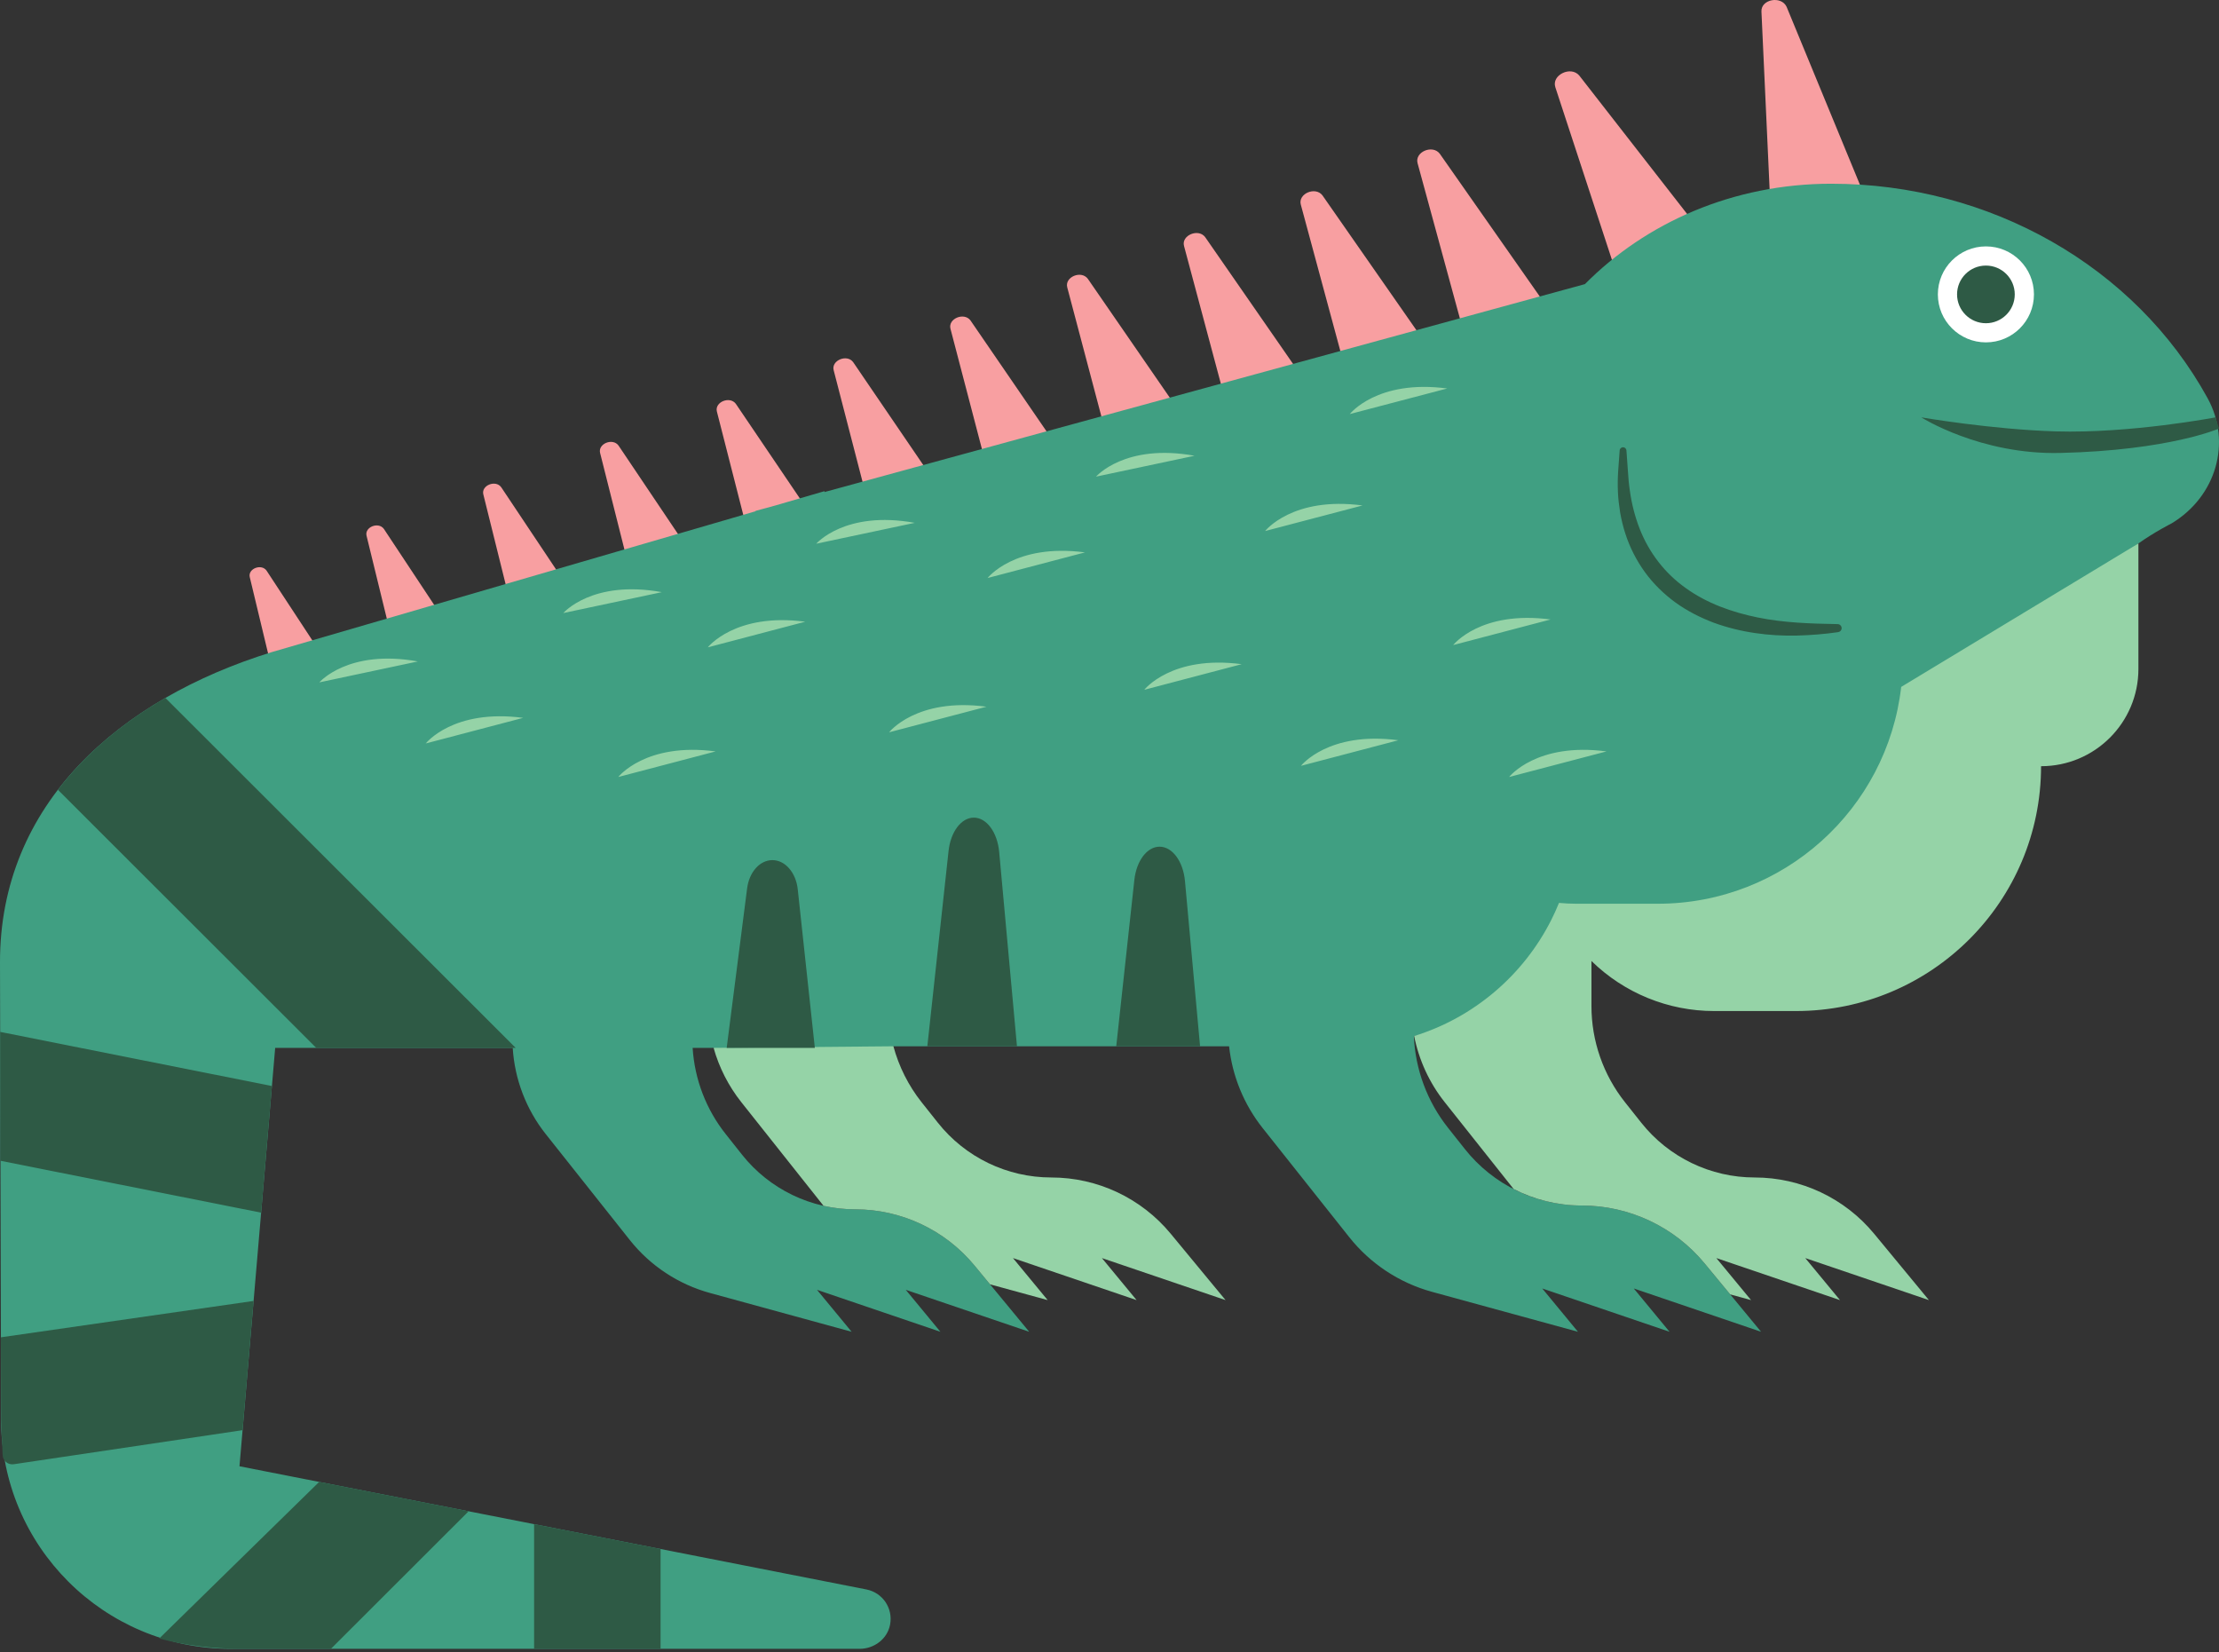 <svg xmlns="http://www.w3.org/2000/svg" width="180" height="134" viewBox="0 0 180 134" fill="none"><rect x="0" y="0" width="180" height="134" fill="#333333" stroke="none"/><path d="M20.261 46.812L22.903 57.817L28.087 56.128L21.62 46.279C21.201 45.694 20.095 46.126 20.261 46.812ZM29.734 43.456L32.512 54.819L37.862 53.054L31.138 42.898C30.702 42.296 29.56 42.747 29.734 43.456ZM39.206 40.097L42.118 51.824L47.638 49.978L40.656 39.517C40.202 38.895 39.025 39.368 39.206 40.097ZM48.679 36.739L51.725 48.826L57.41 46.902L50.172 36.136C49.703 35.496 48.49 35.987 48.679 36.739ZM58.152 33.38L61.331 45.828L67.186 43.829L59.69 32.755C59.203 32.097 57.955 32.606 58.152 33.38ZM67.624 30.024L70.94 42.833L76.963 40.753L69.205 29.371C68.704 28.698 67.42 29.228 67.624 30.024ZM77.1 26.666L80.546 39.837L86.739 37.679L78.723 25.99C78.204 25.297 76.883 25.846 77.1 26.666ZM86.572 23.308L90.153 36.84L96.511 34.603L88.239 22.609C87.704 21.898 86.35 22.465 86.572 23.308ZM96.045 19.949L99.761 33.842L106.287 31.53L97.757 19.228C97.205 18.502 95.813 19.087 96.045 19.949ZM105.518 16.593L109.368 30.846L116.064 28.456L107.275 15.847C106.705 15.101 105.278 15.706 105.518 16.593ZM114.99 13.235L118.974 27.849L125.837 25.38L116.79 12.466C116.203 11.702 114.743 12.325 114.99 13.235ZM126.165 7.075L131.379 22.972L138.809 19.863L128.106 6.127C127.418 5.318 125.839 6.087 126.165 7.075ZM151.3 16.016L143.622 16.984L142.884 0.933C142.838 -0.063 144.495 -0.373 144.926 0.555L151.3 16.016Z" fill="#F89FA1"></path><path d="M176.166 42.445C176.166 42.445 174.792 43.135 173.463 44.078C169.288 47.038 166.202 59.504 155.607 66.869C149.286 71.263 135.192 73.182 128.228 75.895C123.752 77.642 123.755 82.521 121.806 83.943C119.469 85.653 115.583 83.764 114.688 84.039C114.807 86.749 115.777 89.359 117.474 91.492L118.833 93.207C121.125 96.094 124.612 97.778 128.303 97.778C132.163 97.778 135.822 99.502 138.278 102.478L142.854 108.019L132.529 104.507L135.429 108.019L125.104 104.507L128.001 108.019L116.163 104.78C113.511 104.053 111.158 102.5 109.449 100.347L102.422 91.495C100.899 89.576 99.963 87.276 99.701 84.864H72.471L65.734 89.747L57.885 84.992H56.185C56.344 87.539 57.277 89.984 58.873 91.991L60.192 93.655C62.413 96.454 65.797 98.088 69.375 98.088C73.119 98.088 76.666 99.76 79.049 102.644L83.487 108.019L73.474 104.616L76.283 108.019L66.273 104.616L69.082 108.019L57.602 104.875C55.028 104.172 52.749 102.667 51.09 100.579L44.275 91.991C42.681 89.984 41.748 87.539 41.59 84.992H22.322L19.427 118.927L70.282 128.919C71.576 129.173 72.458 130.422 72.201 131.773C71.982 132.933 70.91 133.735 69.728 133.735H18.718C8.429 133.735 0.088 125.404 0.088 115.127L0.106 115.13C0.098 114.89 0.088 114.648 0.088 114.406L7.04258e-05 78.076C-0.03 65.189 9.692 56.705 22.059 52.888L61.284 41.469C61.284 41.451 61.284 41.439 61.284 41.439L62.938 40.987L66.884 39.837V39.908L128.563 23.045C133.502 18.063 140.58 14.902 148.545 14.902C161.421 14.902 173.211 21.618 179.075 32.296C181.04 35.874 179.784 40.256 176.166 42.445Z" fill="#409F82"></path><path d="M164.989 23.877C164.989 26.028 163.247 27.77 161.093 27.77C158.943 27.77 157.195 26.028 157.195 23.877C157.195 21.729 158.943 19.985 161.093 19.985C163.247 19.985 164.989 21.729 164.989 23.877Z" fill="white"></path><path d="M25.904 55.346L33.897 53.649C28.249 52.623 25.904 55.346 25.904 55.346ZM45.694 49.724L53.687 48.029C48.039 47.001 45.694 49.724 45.694 49.724ZM66.21 44.101L74.203 42.407C68.555 41.378 66.21 44.101 66.21 44.101ZM88.907 38.66L96.898 36.966C91.252 35.939 88.907 38.66 88.907 38.66ZM109.492 33.584L117.394 31.509C111.703 30.753 109.492 33.584 109.492 33.584ZM50.154 63.021L58.054 60.946C52.363 60.19 50.154 63.021 50.154 63.021ZM72.123 59.395L80.022 57.32C74.334 56.564 72.123 59.395 72.123 59.395ZM92.821 55.949L100.722 53.871C95.032 53.117 92.821 55.949 92.821 55.949ZM117.878 52.321L125.779 50.245C120.086 49.489 117.878 52.321 117.878 52.321ZM34.537 60.301L42.439 58.225C36.749 57.469 34.537 60.301 34.537 60.301ZM57.416 52.505L65.318 50.427C59.627 49.673 57.416 52.505 57.416 52.505ZM80.111 46.882L88.012 44.804C82.322 44.048 80.111 46.882 80.111 46.882ZM122.416 63.021L130.318 60.946C124.627 60.19 122.416 63.021 122.416 63.021ZM105.531 62.116L113.432 60.041C107.742 59.285 105.531 62.116 105.531 62.116ZM102.624 43.072L110.525 40.997C104.837 40.241 102.624 43.072 102.624 43.072ZM154.22 55.714C153.091 65.611 144.682 73.301 134.473 73.301H127.832C127.375 73.301 126.917 73.275 126.463 73.233C126.264 73.722 126.047 74.198 125.81 74.667C123.548 79.112 119.557 82.534 114.713 84.031C115.099 85.98 115.941 87.821 117.192 89.397L122.782 96.439C124.468 97.306 126.357 97.778 128.303 97.778C132.163 97.778 135.822 99.502 138.278 102.477L140.35 104.986L142.042 105.45L139.226 102.041L149.256 105.45L146.439 102.041L156.469 105.45L152.024 100.067C149.639 97.178 146.084 95.504 142.335 95.504C138.749 95.504 135.361 93.867 133.134 91.061L131.813 89.397C130.053 87.18 129.095 84.432 129.095 81.601V77.945C131.75 80.544 135.323 82.004 139.044 82.004H145.685C156.666 82.004 165.566 73.114 165.566 62.146C169.928 62.146 173.463 58.614 173.463 54.257V44.078L154.22 55.714ZM99.414 105.45L89.384 102.041L92.198 105.45L82.17 102.041L84.984 105.45L80.31 104.172L79.049 102.644C76.666 99.76 73.119 98.088 69.375 98.088C68.502 98.088 67.642 97.99 66.805 97.803L60.134 89.397C59.093 88.083 58.331 86.583 57.885 84.992L72.471 84.863C72.915 86.502 73.686 88.048 74.755 89.397L76.076 91.061C78.303 93.867 81.691 95.504 85.277 95.504C89.028 95.504 92.581 97.178 94.966 100.067L99.414 105.45Z" fill="#95D3A7"></path><path d="M179.714 33.852C179.714 33.852 172.841 35.168 166.757 34.989C161.553 34.833 155.85 33.852 155.85 33.852C155.85 33.852 160.625 36.892 167.118 36.739C175.98 36.529 179.999 34.759 179.999 34.759L179.714 33.852ZM149.07 50.621H149.062C146.864 50.583 144.675 50.513 142.578 50.082C140.482 49.656 138.455 48.927 136.766 47.712C135.064 46.519 133.76 44.825 132.999 42.87C132.621 41.892 132.356 40.858 132.21 39.8C132.164 39.532 132.144 39.265 132.112 38.998L132.051 38.186C132.018 37.634 131.978 37.082 131.932 36.529C131.92 36.396 131.817 36.287 131.678 36.277C131.527 36.265 131.395 36.376 131.383 36.529C131.337 37.082 131.297 37.634 131.264 38.186C131.227 38.743 131.216 39.318 131.242 39.888C131.262 40.458 131.337 41.027 131.426 41.597C131.527 42.165 131.665 42.727 131.844 43.282C132.2 44.388 132.737 45.447 133.428 46.403C134.121 47.356 134.976 48.191 135.926 48.879C136.879 49.567 137.933 50.097 139.015 50.508C140.104 50.904 141.226 51.181 142.358 51.345C143.485 51.514 144.63 51.577 145.757 51.551C146.887 51.519 147.996 51.435 149.11 51.272C149.267 51.249 149.388 51.115 149.39 50.954C149.393 50.775 149.249 50.626 149.07 50.621ZM94.062 68.674C93.049 68.674 92.184 69.816 92.015 71.379L90.547 84.863H97.347L96.122 71.463C95.976 69.864 95.098 68.674 94.062 68.674ZM78.995 66.317C77.981 66.317 77.114 67.459 76.945 69.019L75.223 84.863H82.494L81.052 69.105C80.906 67.504 80.028 66.317 78.995 66.317ZM62.654 69.763C61.638 69.763 60.773 70.731 60.604 72.058L58.947 84.992H66.098L64.711 72.128C64.565 70.772 63.688 69.763 62.654 69.763ZM43.325 133.734H53.584V125.638L43.325 123.621V133.734ZM12.913 132.9C15.038 133.457 17.224 133.734 19.42 133.734H26.843L38.013 122.578L25.89 120.195L12.913 132.9ZM20.568 105.518L0.072 108.468L0.087 114.406C0.087 114.648 0.097 114.89 0.104 115.13L0.087 115.127L0.213 118.019C0.231 118.485 0.652 118.831 1.113 118.763L19.675 115.999L20.568 105.518ZM22.058 88.086L0.014 83.696L0.039 94.15L21.18 98.358L22.058 88.086ZM4.698 64.06L25.653 84.992H41.83L13.415 56.609C9.958 58.606 6.973 61.095 4.698 64.06ZM158.752 23.877C158.752 22.586 159.798 21.54 161.092 21.54C162.385 21.54 163.432 22.586 163.432 23.877C163.432 25.168 162.385 26.217 161.092 26.217C159.798 26.217 158.752 25.168 158.752 23.877Z" fill="#2E5A45"></path></svg>